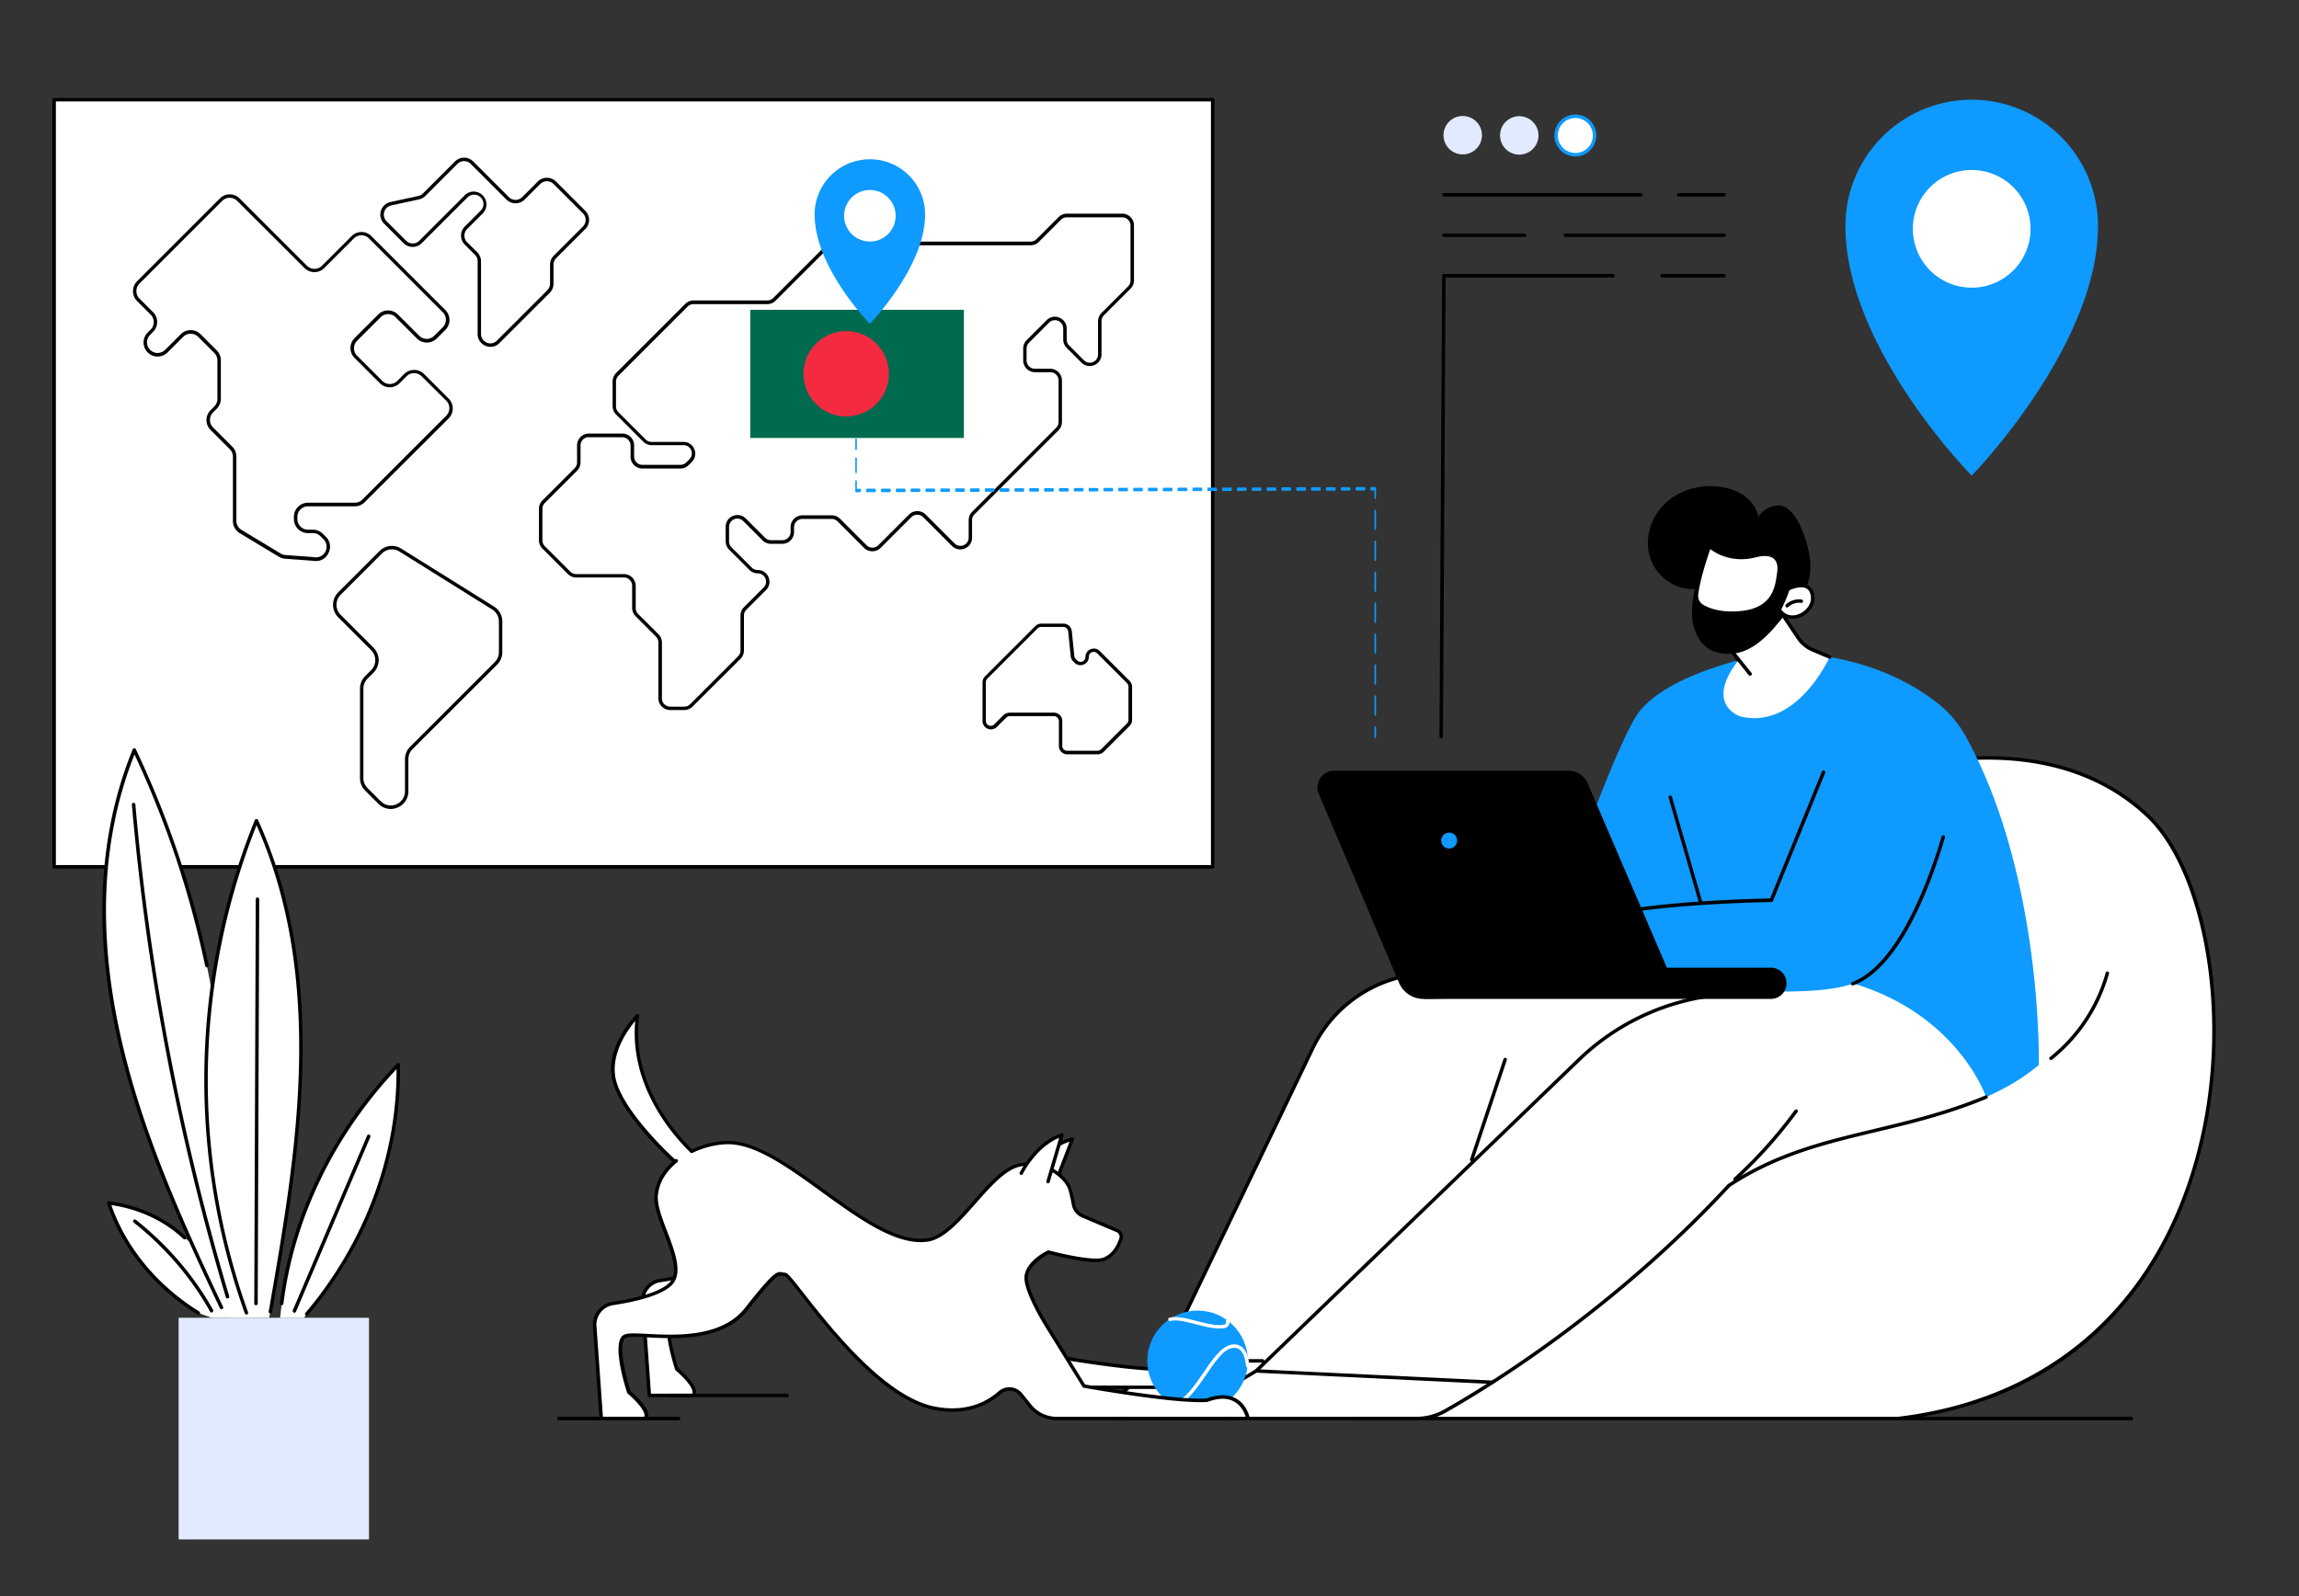 <svg id="Layer_1" data-name="Layer 1" xmlns="http://www.w3.org/2000/svg" viewBox="0 0 2917.8 2026.5"><rect x="0" y="0" width="2917.8" height="2026.5" fill="#333333" stroke="none"/><defs><style>.cls-1{fill:#fff;}.cls-2{fill:#0e9aff;}.cls-3{fill:#006a4e;}.cls-4{fill:#f42a41;}.cls-5{fill:#e2eaff;}</style></defs><g id="Illustration"><rect class="cls-1" x="68.7" y="126.6" width="1470.4" height="973.9"/><path d="M1539.1,1102.7H68.7a2.2,2.2,0,0,1-2.2-2.2V126.6a2.2,2.2,0,0,1,2.2-2.2H1539.1a2.2,2.2,0,0,1,2.2,2.2v973.9A2.2,2.2,0,0,1,1539.1,1102.7ZM70.9,1098.2h1466V128.8H70.9Z"/><path d="M868.4,901.4H850.6a15,15,0,0,1-15-15V815.6a10.6,10.6,0,0,0-3.1-7.5l-25.8-25.8a15,15,0,0,1-4.4-10.6V743.6a10.5,10.5,0,0,0-10.5-10.5H731.3a15.2,15.2,0,0,1-10.6-4.4l-32.3-32.3a15,15,0,0,1-4.4-10.6V645.9a15.2,15.2,0,0,1,4.4-10.6l40.9-40.9a10.4,10.4,0,0,0,3.1-7.5V565.4a15,15,0,0,1,15-15h42.4a15,15,0,0,1,15,15v14.2a10.5,10.5,0,0,0,10.5,10.5h48.2A10.6,10.6,0,0,0,871,587l3.9-3.9a10.5,10.5,0,0,0-7.4-18H827a15.2,15.2,0,0,1-10.6-4.4l-34.5-34.5a15,15,0,0,1-4.4-10.6V484.2a15.2,15.2,0,0,1,4.4-10.6l87.8-87.8a15,15,0,0,1,10.6-4.4h93.6a10.6,10.6,0,0,0,7.5-3.1l74.5-74.5a10.1,10.1,0,0,0,2.9-5.7l3.8-22a15.1,15.1,0,0,1,10.2-11.7,14.9,14.9,0,0,1,15.1,3.7l35.5,35.5a10.4,10.4,0,0,0,7.5,3.1H1308a10.6,10.6,0,0,0,7.5-3.1l28-28a15,15,0,0,1,10.6-4.4h70.1a15,15,0,0,1,15,15v69.7a15.2,15.2,0,0,1-4.4,10.6l-33.7,33.7a10.4,10.4,0,0,0-3.1,7.5v42a14.6,14.6,0,0,1-9.2,13.8,14.8,14.8,0,0,1-16.3-3.2l-18.7-18.7a15,15,0,0,1-4.4-10.6V417a10.5,10.5,0,0,0-18-7.4L1306,435a10.4,10.4,0,0,0-3.1,7.5v15.1a10.5,10.5,0,0,0,10.5,10.5h19.4a15,15,0,0,1,15,15v52.6a15,15,0,0,1-4.4,10.6L1236.8,652.9a10.4,10.4,0,0,0-3.1,7.5v22.1a14.6,14.6,0,0,1-9.2,13.8,14.8,14.8,0,0,1-16.3-3.2l-36.6-36.6a10.6,10.6,0,0,0-14.9,0l-39,39a15,15,0,0,1-21.1,0L1063,661.9a10.4,10.4,0,0,0-7.5-3.1h-37.2a10.5,10.5,0,0,0-10.5,10.5v6.1a15,15,0,0,1-15,15H978.4a15.2,15.2,0,0,1-10.6-4.4l-24.5-24.5a10.5,10.5,0,0,0-18,7.4v18.4a10.6,10.6,0,0,0,3.1,7.5l25.7,25.7a10.4,10.4,0,0,0,7.5,3.1,14.6,14.6,0,0,1,13.8,9.2,14.8,14.8,0,0,1-3.2,16.3L947.3,774a10.4,10.4,0,0,0-3.1,7.5v44.3a15.2,15.2,0,0,1-4.4,10.6L879,897A15.2,15.2,0,0,1,868.4,901.4ZM747.3,554.9a10.5,10.5,0,0,0-10.5,10.5V587a15.2,15.2,0,0,1-4.4,10.6l-40.9,40.9a10.4,10.4,0,0,0-3.1,7.5v39.9a10.6,10.6,0,0,0,3.1,7.5l32.3,32.3a10.4,10.4,0,0,0,7.5,3.1h60.5a15,15,0,0,1,15,15v28.1a10.6,10.6,0,0,0,3.1,7.5l25.8,25.8a15,15,0,0,1,4.4,10.6v70.8a10.5,10.5,0,0,0,10.5,10.5h17.8a10.6,10.6,0,0,0,7.5-3.1l60.8-60.8a10.6,10.6,0,0,0,3.1-7.5V781.4a15.2,15.2,0,0,1,4.4-10.6l24.9-24.9a10.5,10.5,0,0,0-7.4-18,15.2,15.2,0,0,1-10.6-4.4l-25.7-25.7a15,15,0,0,1-4.4-10.6V668.8a14.6,14.6,0,0,1,9.2-13.8,14.8,14.8,0,0,1,16.3,3.2L971,682.7a10.4,10.4,0,0,0,7.5,3.1h14.4a10.5,10.5,0,0,0,10.5-10.5v-6.1a15,15,0,0,1,15-15h37.2a15,15,0,0,1,10.6,4.4l33.6,33.6a10.6,10.6,0,0,0,14.9,0l39-39a15,15,0,0,1,21.1,0l36.6,36.6a10.5,10.5,0,0,0,18-7.4V660.3a15.2,15.2,0,0,1,4.4-10.6l106.6-106.6a10.4,10.4,0,0,0,3.1-7.5V483a10.5,10.5,0,0,0-10.5-10.5h-19.4a15,15,0,0,1-15-15V442.4a15.2,15.2,0,0,1,4.4-10.6l25.3-25.3a14.6,14.6,0,0,1,16.3-3.2,14.8,14.8,0,0,1,9.2,13.8v14a10.6,10.6,0,0,0,3.1,7.5l18.7,18.7a10.5,10.5,0,0,0,18-7.4v-42a15.2,15.2,0,0,1,4.4-10.6l33.7-33.7a10.4,10.4,0,0,0,3.1-7.5V286.4a10.5,10.5,0,0,0-10.5-10.5H1354a10.6,10.6,0,0,0-7.5,3.1l-28,28a15,15,0,0,1-10.6,4.4H1130.8a15.2,15.2,0,0,1-10.6-4.4l-35.5-35.5a10.5,10.5,0,0,0-17.8,5.7l-3.8,22a14.5,14.5,0,0,1-4.2,8l-74.5,74.5a15,15,0,0,1-10.6,4.4H880.2a10.6,10.6,0,0,0-7.5,3.1L784.9,477a10.6,10.6,0,0,0-3.1,7.5v31.4a10.6,10.6,0,0,0,3.1,7.5l34.5,34.5a10.4,10.4,0,0,0,7.5,3.1h40.5a14.6,14.6,0,0,1,13.8,9.2,14.8,14.8,0,0,1-3.2,16.3l-3.9,3.9a15,15,0,0,1-10.6,4.4H815.3a15,15,0,0,1-15-15V565.6a10.5,10.5,0,0,0-10.5-10.5H747.3Z"/><path d="M1393.1,957.6h-38.6a10.6,10.6,0,0,1-10.6-10.6V915.4a6.2,6.2,0,0,0-6.2-6.2h-56.2a6,6,0,0,0-4.4,1.8l-11.9,11.9a10.7,10.7,0,0,1-18.2-7.5V866.2a10.6,10.6,0,0,1,3.1-7.5l63.9-63.9a10.6,10.6,0,0,1,7.5-3.1h28.2a10.6,10.6,0,0,1,10.6,9.6l3.2,31.6a6.2,6.2,0,0,0,1.8,3.8l1.7,1.7a6.3,6.3,0,0,0,6.8,1.4,6.1,6.1,0,0,0,3.8-5.8,10.3,10.3,0,0,1,6.6-9.8,10.5,10.5,0,0,1,11.6,2.3l37.9,37.9a10.6,10.6,0,0,1,3.1,7.5V914a10.6,10.6,0,0,1-3.1,7.5l-33,33A11.5,11.5,0,0,1,1393.1,957.6Zm-111.7-52.9h56.2a10.6,10.6,0,0,1,10.6,10.6v31.6a6.2,6.2,0,0,0,6.2,6.2H1393a6.7,6.7,0,0,0,4.4-1.8l33-33a6,6,0,0,0,1.8-4.4V871.7a6.7,6.7,0,0,0-1.8-4.4h0l-37.9-37.9a6.3,6.3,0,0,0-6.8-1.4,6.1,6.1,0,0,0-3.8,5.8,10.3,10.3,0,0,1-6.6,9.8,10.5,10.5,0,0,1-11.6-2.3l-1.7-1.7a11.1,11.1,0,0,1-3.1-6.5l-3.2-31.6a6.2,6.2,0,0,0-6.2-5.6h-28.2a6,6,0,0,0-4.4,1.8L1253,861.6a6.2,6.2,0,0,0-1.8,4.4v49.2a6.3,6.3,0,0,0,3.8,5.8,6.1,6.1,0,0,0,6.8-1.4l11.9-11.9A11.4,11.4,0,0,1,1281.4,904.7Z"/><path d="M495.9,1027a22.3,22.3,0,0,1-15.7-6.6l-16.8-16.8a22.2,22.2,0,0,1-6.5-15.8V874.2a22.2,22.2,0,0,1,6.5-15.8l7.6-7.6a17.9,17.9,0,0,0,0-25.4l-41.8-41.8a22.4,22.4,0,0,1,0-31.6l52.4-52.4a22.2,22.2,0,0,1,27.7-3.1L627,770a22.2,22.2,0,0,1,10.5,19v38.9a22.2,22.2,0,0,1-6.5,15.8L523.6,951a17.9,17.9,0,0,0-5.3,12.7v40.8a22.2,22.2,0,0,1-13.8,20.7A21.8,21.8,0,0,1,495.9,1027Zm1.5-329.6a18,18,0,0,0-12.7,5.3l-52.4,52.4a18,18,0,0,0,0,25.4l41.8,41.8a22.5,22.5,0,0,1,0,31.6l-7.6,7.6a17.9,17.9,0,0,0-5.3,12.7V987.8a17.9,17.9,0,0,0,5.3,12.7l16.8,16.8a18,18,0,0,0,30.7-12.7V963.8a22.2,22.2,0,0,1,6.5-15.8L627.9,840.6a17.9,17.9,0,0,0,5.3-12.7V789a18,18,0,0,0-8.4-15.2L507,700.2A17.8,17.8,0,0,0,497.4,697.4Z"/><path d="M401.1,712.2h-2.2l-3-.4-34.1-2.5a18.3,18.3,0,0,1-7.9-2.5l-49.7-30a18,18,0,0,1-8.6-15.3V579.8a13.4,13.4,0,0,0-3.9-9.5l-24.4-24.4a17.7,17.7,0,0,1,0-25.2L272,516a13.4,13.4,0,0,0,3.9-9.5V457.6a13.4,13.4,0,0,0-3.9-9.5l-20.5-20.5a13.5,13.5,0,0,0-19,0l-19.8,19.8a18,18,0,0,1-12.6,5.2,17.5,17.5,0,0,1-16.5-11,17.7,17.7,0,0,1,3.9-19.5l3.7-3.7a13.5,13.5,0,0,0,0-19L174,382.2a17.7,17.7,0,0,1-5.2-12.6A18,18,0,0,1,174,357L279,252a17.7,17.7,0,0,1,25.2,0l85.4,85.4a13.5,13.5,0,0,0,19,0l37.6-37.6a17.7,17.7,0,0,1,25.2,0l93.8,93.8a17.7,17.7,0,0,1,0,25.2l-10.9,10.9a17.9,17.9,0,0,1-25.2,0l-27-27a13.5,13.5,0,0,0-19,0l-29.9,29.9a13.5,13.5,0,0,0,0,19l32,32a13.5,13.5,0,0,0,19,0l8.8-8.8a17.9,17.9,0,0,1,25.2,0L569.4,506a17.7,17.7,0,0,1,5.2,12.6,18,18,0,0,1-5.2,12.6L462.8,637.6a17.7,17.7,0,0,1-12.6,5.2H390.8a13.4,13.4,0,0,0-13.4,13.4V659a13.4,13.4,0,0,0,13.4,13.4h6.3a17.8,17.8,0,0,1,12.6,5.2l3.9,3.9a17.5,17.5,0,0,1,3.4,20.4A17.2,17.2,0,0,1,401.1,712.2ZM242,419.1a17.6,17.6,0,0,1,12.6,5.2l20.5,20.5a17.7,17.7,0,0,1,5.2,12.6v48.9a17.8,17.8,0,0,1-5.2,12.6l-4.7,4.7a13.5,13.5,0,0,0,0,19L294.8,567a17.7,17.7,0,0,1,5.2,12.6v81.6a13.5,13.5,0,0,0,6.5,11.5l49.7,30a14.1,14.1,0,0,0,6,1.9l34.2,2.5,3.1.4a13.5,13.5,0,0,0,11.1-22.9l-3.9-3.9a13.4,13.4,0,0,0-9.5-3.9h-6.3A17.9,17.9,0,0,1,373,658.9v-2.8a17.9,17.9,0,0,1,17.9-17.9h59.4a13.4,13.4,0,0,0,9.5-3.9L566.4,527.7a13.5,13.5,0,0,0,0-19L535,477.6a13.5,13.5,0,0,0-19,0l-8.8,8.8a17.7,17.7,0,0,1-25.2,0l-32-32a17.7,17.7,0,0,1-5.2-12.6,18,18,0,0,1,5.2-12.6l29.9-29.9a17.7,17.7,0,0,1,12.6-5.2,18,18,0,0,1,12.6,5.2l27,27a13.5,13.5,0,0,0,19,0L562,415.4a13.5,13.5,0,0,0,0-19l-93.8-93.8a13.5,13.5,0,0,0-19,0l-37.6,37.6a17.7,17.7,0,0,1-25.2,0L301,255a13.5,13.5,0,0,0-19,0L177,360a13.5,13.5,0,0,0,0,19l17.2,17.2a17.7,17.7,0,0,1,0,25.2l-3.7,3.7a13.5,13.5,0,0,0,9.5,23,13.6,13.6,0,0,0,9.5-3.9l19.8-19.8A17.7,17.7,0,0,1,242,419.1Z"/><path d="M622.5,440.3a15.5,15.5,0,0,1-6.3-1.3,16,16,0,0,1-10-15V331.8a11.5,11.5,0,0,0-3.5-8.4l-12.8-12.8a16.2,16.2,0,0,1,0-23l19.7-19.7a11.9,11.9,0,1,0-16.8-16.8l-57.6,57.6a16.3,16.3,0,0,1-23,0l-24.8-24.8a16.3,16.3,0,0,1,8.1-27.4l35.4-7.7a12.2,12.2,0,0,0,5.9-3.2l40.7-40.7a16.4,16.4,0,0,1,23,0l45.4,45.4a12,12,0,0,0,16.8,0l19.9-19.9a16.4,16.4,0,0,1,23,0l37.3,37.3a16.2,16.2,0,0,1,0,23L706,327.6a11.9,11.9,0,0,0-3.5,8.4v24.2a16,16,0,0,1-4.8,11.5l-63.9,63.9A15.6,15.6,0,0,1,622.5,440.3ZM601.1,243.2A16.3,16.3,0,0,1,612.6,271l-19.7,19.7a11.9,11.9,0,0,0-3.5,8.4,11.5,11.5,0,0,0,3.5,8.4l12.8,12.8a16.2,16.2,0,0,1,4.8,11.5V424a11.9,11.9,0,0,0,7.3,11,11.5,11.5,0,0,0,12.9-2.6l63.9-63.9a12.1,12.1,0,0,0,3.5-8.4V336a16.2,16.2,0,0,1,4.8-11.5l36.9-36.9a11.9,11.9,0,0,0,3.5-8.4,11.5,11.5,0,0,0-3.5-8.4l-37.3-37.3a12,12,0,0,0-16.8,0l-19.9,19.9a16.4,16.4,0,0,1-23,0L597.4,208a12,12,0,0,0-16.8,0l-40.7,40.7a16.7,16.7,0,0,1-8,4.4l-35.4,7.7a11.9,11.9,0,0,0-5.9,20l24.8,24.8a11.9,11.9,0,0,0,8.4,3.5,11.5,11.5,0,0,0,8.4-3.5L589.8,248A15.4,15.4,0,0,1,601.1,243.2Z"/><path d="M2705.1,1803H2408.9a2.2,2.2,0,0,1,0-4.4h296.2a2.2,2.2,0,1,1,0,4.4Z"/><path class="cls-1" d="M2370.1,988.8s218.7-84.6,356.9,48.1,146.8,709.1-318.1,763.9H1717.8Z"/><path d="M2408.9,1803H1717.8a2.3,2.3,0,0,1-2-1.3,2,2,0,0,1,.3-2.3l652.3-812a3.1,3.1,0,0,1,.9-.7c.5-.2,55.8-21.3,127.3-25.9,66.1-4.2,160,5.3,232,74.4,38.4,36.9,67,107.1,78.3,192.6,12.1,91.4,3.1,188.5-25.4,273.4-26.9,80.2-69.4,146.4-126.3,196.9-65.4,58-148.1,93.3-245.9,104.8Zm-686.5-4.4h686.4c180.1-21.3,311-127.4,368.5-298.8,61.6-183.5,22.1-390.5-51.8-461.4-70.8-68-163.4-77.3-228.6-73.2-67,4.3-119.5,23.2-125.4,25.4Z"/><path d="M2603,1345.7a2.3,2.3,0,0,1-1.7-.8,2.1,2.1,0,0,1,.4-3.1,208.4,208.4,0,0,0,70.7-106.7,2.2,2.2,0,1,1,4.2,1.2,212.9,212.9,0,0,1-72.2,109A3.3,3.3,0,0,1,2603,1345.7Z"/><path class="cls-2" d="M2447.4,1417.9c56.6-15.2,105.1-36,140.2-66,0,0,5.2-239.4-92.8-417.2a139.3,139.3,0,0,0-36.4-42.6c-33.6-26.3-102.2-65.5-210.3-63.3,0,0-139,23.1-173.5,83.5s-92.8,231.9-92.8,231.9Z"/><path d="M2158.2,1147.1a2.1,2.1,0,0,1-2.1-1.6l-38.3-132.6a2.2,2.2,0,1,1,4.2-1.2l38.3,132.6a2.1,2.1,0,0,1-1.5,2.7Z"/><path class="cls-1" d="M2520.7,1392.7s-53.3-157.8-277.1-159.5c-142.1-1.1-318.5,1-428.4,2.6a168.4,168.4,0,0,0-149.3,95.6l-190.1,396.3-65.4,51.3c-9.2,7.2-4.1,21.9,7.6,21.9h380a73.9,73.9,0,0,0,35.8-9.4c51.9-29.3,212.5-126.4,360.6-286.6C2296.8,1437.3,2402.1,1442.1,2520.7,1392.7Z"/><path d="M1797.9,1803h-380a14.5,14.5,0,0,1-9-25.8l65-51,189.9-395.9a169.7,169.7,0,0,1,151.3-96.8c118.9-1.8,289.7-3.7,428.5-2.6a2.2,2.2,0,1,1,0,4.4h0c-138.7-1.1-309.5.8-428.4,2.6a165.6,165.6,0,0,0-147.4,94.3l-190.1,396.3a2.4,2.4,0,0,1-.6.8l-65.4,51.3a10.1,10.1,0,0,0,6.2,18h380a71.6,71.6,0,0,0,34.7-9.1c46.7-26.3,210.7-124.7,360.1-286.1l.4-.3c60.6-40,121.9-54.7,186.7-70.2,44.9-10.8,91.4-21.9,139.9-42.2a2.2,2.2,0,0,1,1.7,4.1c-48.9,20.4-95.5,31.6-140.6,42.4-64.4,15.4-125.2,30-185.1,69.5-149.8,161.8-314.2,260.4-361,286.8A76.1,76.1,0,0,1,1797.9,1803Z"/><path d="M1569.9,1803h-19.1a18.2,18.2,0,0,1-9.3-33.9l51.4-30.4,409.3-394.8a300.7,300.7,0,0,1,205.2-84.5l36.2-.5h0a2.2,2.2,0,1,1,0,4.4l-36.2.5a296.2,296.2,0,0,0-202.2,83.3L1595.8,1742l-.4.3-51.6,30.6a13.9,13.9,0,0,0,7.1,25.8H1570a2.2,2.2,0,0,1,2.2,2.2A2.4,2.4,0,0,1,1569.9,1803Z"/><path d="M1867.9,1474.2h-.7a2.2,2.2,0,0,1-1.4-2.8l42.4-127a2.2,2.2,0,1,1,4.2,1.4l-42.4,127A2.4,2.4,0,0,1,1867.9,1474.2Z"/><path d="M2202.1,1499.1a2,2,0,0,1-1.6-.7,2.2,2.2,0,0,1,.1-3.1,593.7,593.7,0,0,0,77.1-86,2.2,2.2,0,1,1,3.6,2.6,603.2,603.2,0,0,1-77.7,86.7A3,3,0,0,1,2202.1,1499.1Z"/><path d="M1894.2,1757h-.1l-300-14.4a2.2,2.2,0,0,1-2.1-2.3,2.3,2.3,0,0,1,2.3-2.1l300,14.4a2.2,2.2,0,0,1,2.1,2.3A2.1,2.1,0,0,1,1894.2,1757Z"/><path d="M1602.4,1729.8H1475.7a2.2,2.2,0,1,1,0-4.4h126.7a2.2,2.2,0,0,1,2.2,2.2A2.2,2.2,0,0,1,1602.4,1729.8Z"/><path class="cls-2" d="M2322.1,961.3l-74,181.5s-236.7,3.2-259.1,41,13.7,52.7,13.7,52.7,273,40.6,348.7,12.2,122.8-198.9,133.1-262.6S2322.1,961.3,2322.1,961.3Z"/><path d="M2351.4,1251a2.3,2.3,0,0,1-2.1-1.4,2.2,2.2,0,0,1,1.3-2.8c59.9-22.5,99.4-136.6,113.6-184.6a2.2,2.2,0,1,1,4.2,1.2c-17.9,60.4-56.8,165.2-116.3,187.5Z"/><path d="M1989,1186a2,2,0,0,1-1.1-.3,2.3,2.3,0,0,1-.8-3c22-37.2,237.7-41.7,259.5-42.1l65.7-161.1a2.2,2.2,0,1,1,4.1,1.7l-66.2,162.5a2.2,2.2,0,0,1-2,1.4c-2.4,0-235.7,3.6-257.2,39.9A2.6,2.6,0,0,1,1989,1186Z"/><path d="M1808.1,1268.1h439.5a19.8,19.8,0,1,0,0-39.6H1774.2Z"/><path d="M1808.1,1268.1l322-5.8L2015,994.5a26.7,26.7,0,0,0-24.5-16.1H1693.1a21.1,21.1,0,0,0-19.4,29.3l102,240.2A33.5,33.5,0,0,0,1808.1,1268.1Z"/><path class="cls-2" d="M1829.1,1067.1a10.1,10.1,0,1,0,10.1-10.1A10.1,10.1,0,0,0,1829.1,1067.1Z"/><path d="M2229.7,867.9a2.3,2.3,0,0,1-1.7-.8l-9.7-11.4c-5.8-6.7-12.3-14.4-16.5-19.5a2.2,2.2,0,1,1,3.4-2.8c4.1,5.1,10.6,12.7,16.4,19.4l9.8,11.5a2.1,2.1,0,0,1-.3,3.1A1.9,1.9,0,0,1,2229.7,867.9Z"/><path class="cls-1" d="M2250.2,761.9l32.3,48.1a40.7,40.7,0,0,0,18.3,15l21.4,9s-41.5,93-113.3,75.5c0,0-46.8-14.3-2.4-71.5L2192,819.2Z"/><path d="M2322.1,836.3l-.9-.2-21.4-9a43.6,43.6,0,0,1-19.2-15.8l-32.3-48.1a2.2,2.2,0,0,1,3.7-2.5l32.3,48.1a38.7,38.7,0,0,0,17.3,14.2l21.4,9a2.3,2.3,0,0,1,1.2,2.9A2.4,2.4,0,0,1,2322.1,836.3Z"/><path d="M2221,857.8a2.3,2.3,0,0,1-1.7-.8l-29.1-36.3a2.3,2.3,0,0,1,.2-3l58.3-57.4a2.2,2.2,0,1,1,3.1,3.1l-56.8,56,27.9,34.8a2.2,2.2,0,0,1-.3,3.1A3.7,3.7,0,0,1,2221,857.8Z"/><path d="M2253,642c-9.1,1.8-16.3,6.4-21.2,13.8-2.4-11.1-9.8-20.7-19.1-27.1s-20.5-9.7-31.8-11c-24.7-2.8-50.8,4.8-68.5,22.2s-25.8,44.7-18.1,68.3,31.9,41.4,56.7,39.5c-2.9,13.6-4.9,27.7-2.8,41.4s9,27.3,20.7,34.8,30.8,8.2,45.3,2.3,26.5-16.9,37-28.7c6.1-6.9,11.8-14.1,17.6-21.1,3-3.6,6-7.3,9.3-10.7s4.8-3.7,6.4-6.3c8.9-14.1,14.9-24.1,12.6-51.2C2296,698.1,2282.2,636.2,2253,642Z"/><path class="cls-1" d="M2169.6,693.4s-13,35.2-16.4,60.9a15.5,15.5,0,0,0,7.7,15.5c8.9,5.1,25.2,10.9,51.2,7.8,42.9-5.1,43.5-37.5,45.6-50.2,2.6-15.8-4.6-28.3-30.1-21.9C2191.9,714.4,2169.6,693.4,2169.6,693.4Z"/><path d="M2197.8,780.6c-18.2,0-30.5-4.6-38.1-8.9a17.8,17.8,0,0,1-8.8-17.7c3.5-25.6,16.4-61,16.6-61.3a2.3,2.3,0,0,1,1.6-1.4,2.1,2.1,0,0,1,2,.5c.2.2,22,20.1,55.9,11.6,12.6-3.2,21.9-2.1,27.6,3.1s6.7,11.9,5.2,21.3c-.2,1.1-.3,2.2-.5,3.5-2,14.1-6,43.5-47,48.4A126.6,126.6,0,0,1,2197.8,780.6Zm-27.2-83.5c-3.1,9-12.5,36.6-15.3,57.5a13.3,13.3,0,0,0,6.6,13.3c8.9,5.1,24.7,10.5,49.8,7.5,37.6-4.5,41.2-30.6,43.2-44.7.2-1.3.4-2.6.5-3.7.9-5.4,1-12.9-3.8-17.3s-12.6-4.9-23.5-2.1C2198.2,715.1,2177.5,702.4,2170.6,697.1Z"/><path class="cls-1" d="M2258.2,773.8a209.6,209.6,0,0,0,11.1-26.1s27-14,31.1,7.6S2271.8,795.2,2258.2,773.8Z"/><path d="M2274.9,785.6c-6.7,0-13.7-2.8-18.6-10.5a2.2,2.2,0,0,1-.1-2.2,193,193,0,0,0,10.9-25.7,2.8,2.8,0,0,1,1.1-1.3c.6-.3,15.6-8,25.9-3.1,4.4,2.1,7.2,6.2,8.4,12.2,2.5,13.2-7.1,24.5-17.8,28.7A28.9,28.9,0,0,1,2274.9,785.6Zm-14.2-11.9c5.1,7.2,13.4,9.4,22.3,5.9s17.2-13,15.1-23.8c-.9-4.5-2.8-7.5-6-9-6.4-3.1-16.8.5-21.1,2.6A194.8,194.8,0,0,1,2260.7,773.7Z"/><path d="M2268.1,771.2a2,2,0,0,1-1.6-.7,2.2,2.2,0,0,1,.1-3.1,24.6,24.6,0,0,1,20.2-6.3,2.2,2.2,0,0,1-.7,4.3,19.7,19.7,0,0,0-16.4,5.1A2.3,2.3,0,0,1,2268.1,771.2Z"/><rect id="Green_Background" data-name="Green Background" class="cls-3" x="952.2" y="393.3" width="271.1" height="162.7"/><circle id="Red_Circle" data-name="Red Circle" class="cls-4" cx="1074.2" cy="474.7" r="54.2" transform="translate(433.6 1459) rotate(-80.8)"/><circle class="cls-1" cx="1104" cy="274.1" r="50.4" transform="translate(428.2 1189.2) rotate(-67.5)"/><path class="cls-2" d="M1104,202.2a70.1,70.1,0,0,0-70.1,70.1c0,67.6,70.1,138.7,70.1,138.7s70.1-71.8,70.1-138.7A70,70,0,0,0,1104,202.2Zm0,104.4a32.7,32.7,0,1,1,32.7-32.7A32.6,32.6,0,0,1,1104,306.6Z"/><circle class="cls-1" cx="2502.4" cy="291.1" r="115.1" transform="translate(527.1 1854.7) rotate(-45)"/><path class="cls-2" d="M2502.4,126.6a160.3,160.3,0,0,0-160.3,160.3c0,154.4,160.3,316.9,160.3,316.9s160.3-164,160.3-316.9A160.3,160.3,0,0,0,2502.4,126.6Zm0,238.6a74.7,74.7,0,1,1,74.7-74.7A74.7,74.7,0,0,1,2502.4,365.2Z"/><path class="cls-2" d="M1745.4,937.3c-.6,0-1-1-1-2.2v-11c0-1.2.5-2.2,1-2.2s1,1,1,2.2v11C1746.4,936.3,1746,937.3,1745.4,937.3Z"/><path class="cls-2" d="M1745.4,908.8c-.6,0-1-1-1-2.2V884.8c0-1.2.5-2.2,1-2.2s1,1,1,2.2v21.8C1746.4,907.9,1746,908.8,1745.4,908.8Zm0-39.3c-.6,0-1-1-1-2.2V845.5c0-1.2.5-2.2,1-2.2s1,1,1,2.2v21.8C1746.4,868.5,1746,869.5,1745.4,869.5Zm0-39.3c-.6,0-1-1-1-2.2V806.2c0-1.2.5-2.2,1-2.2s1,1,1,2.2V828C1746.4,829.2,1746,830.2,1745.4,830.2Zm0-39.3c-.6,0-1-1-1-2.2V766.9c0-1.2.5-2.2,1-2.2s1,1,1,2.2v21.8C1746.4,789.9,1746,790.9,1745.4,790.9Zm0-39.3c-.6,0-1-1-1-2.2V727.6c0-1.2.5-2.2,1-2.2s1,1,1,2.2v21.8C1746.4,750.6,1746,751.6,1745.4,751.6Zm0-39.3c-.6,0-1-1-1-2.2V688.3c0-1.2.5-2.2,1-2.2s1,1,1,2.2v21.8C1746.4,711.3,1746,712.3,1745.4,712.3Zm0-39.3c-.6,0-1-1-1-2.2V649c0-1.2.5-2.2,1-2.2s1,1,1,2.2v21.8C1746.4,672,1746,673,1745.4,673Z"/><path class="cls-2" d="M1745.4,633.7c-.6,0-1-1-1-2.2v-8.8h-4.2c-.6,0-1-1-1-2.2s.5-2.2,1-2.2h5.2c.3,0,.5.2.7.6a3.8,3.8,0,0,1,.3,1.6v11C1746.4,632.7,1746,633.7,1745.4,633.7Z"/><path class="cls-2" d="M1100.1,624.8c-.6,0-1-1-1-2.2s.5-2.2,1-2.2h10.5c.6,0,1,1,1,2.2s-.5,2.2-1,2.2Zm18.9,0c-.6,0-1-1-1-2.2s.5-2.2,1-2.2h10.5c.6,0,1,1,1,2.2s-.5,2.2-1,2.2Zm18.8-.1c-.6,0-1-1-1-2.2s.5-2.2,1-2.2h10.5c.6,0,1,1,1,2.2s-.5,2.2-1,2.2Zm18.8-.1c-.6,0-1-1-1-2.2s.5-2.2,1-2.2h10.5c.6,0,1,1,1,2.2s-.5,2.2-1,2.2Zm18.8,0c-.6,0-1-1-1-2.2s.5-2.2,1-2.2h10.5c.6,0,1,1,1,2.2s-.5,2.2-1,2.2Zm18.9-.1c-.6,0-1-1-1-2.2s.5-2.2,1-2.2h10.5c.6,0,1,1,1,2.2s-.5,2.2-1,2.2Zm18.8-.1c-.6,0-1-1-1-2.2s.5-2.2,1-2.2h10.5c.6,0,1,1,1,2.2s-.5,2.2-1,2.2Zm18.8,0c-.6,0-1-1-1-2.2s.5-2.2,1-2.2h10.5c.6,0,1,1,1,2.2s-.5,2.2-1,2.2Zm18.8-.1c-.6,0-1-1-1-2.2s.5-2.2,1-2.2h10.5c.6,0,1,1,1,2.2s-.5,2.2-1,2.2Zm18.9,0c-.6,0-1-1-1-2.2s.5-2.2,1-2.2h10.5c.6,0,1,1,1,2.2s-.5,2.2-1,2.2Zm18.8-.1c-.6,0-1-1-1-2.2s.5-2.2,1-2.2h10.5c.6,0,1,1,1,2.2s-.5,2.2-1,2.2Zm18.8-.1c-.6,0-1-1-1-2.2s.5-2.2,1-2.2h10.5c.6,0,1,1,1,2.2s-.5,2.2-1,2.2Zm18.8,0c-.6,0-1-1-1-2.2s.5-2.2,1-2.2h10.5c.6,0,1,1,1,2.2s-.5,2.2-1,2.2Zm18.8-.1c-.6,0-1-1-1-2.2s.5-2.2,1-2.2h10.5c.6,0,1,1,1,2.2s-.5,2.2-1,2.2Zm18.9-.1c-.6,0-1-1-1-2.2s.5-2.2,1-2.2h10.5c.6,0,1,1,1,2.2s-.5,2.2-1,2.2Zm18.8,0c-.6,0-1-1-1-2.2s.5-2.2,1-2.2H1393c.6,0,1,1,1,2.2s-.5,2.2-1,2.2Zm18.8-.1c-.6,0-1-1-1-2.2s.5-2.2,1-2.2h10.5c.6,0,1,1,1,2.2s-.5,2.2-1,2.2Zm18.8-.1c-.6,0-1-1-1-2.2s.5-2.2,1-2.2h10.5c.6,0,1,1,1,2.2s-.5,2.2-1,2.2Zm18.9,0c-.6,0-1-1-1-2.2s.5-2.2,1-2.2h10.5c.6,0,1,1,1,2.2s-.5,2.2-1,2.2Zm18.8-.1c-.6,0-1-1-1-2.2s.5-2.2,1-2.2h10.5c.6,0,1,1,1,2.2s-.5,2.2-1,2.2Zm18.8,0c-.6,0-1-1-1-2.2s.5-2.2,1-2.2h10.5c.6,0,1,1,1,2.2s-.5,2.2-1,2.2Zm18.8-.1c-.6,0-1-1-1-2.2s.5-2.2,1-2.2h10.5c.6,0,1,1,1,2.2s-.5,2.2-1,2.2Zm18.9-.1c-.6,0-1-1-1-2.2s.5-2.2,1-2.2h10.5c.6,0,1,1,1,2.2s-.5,2.2-1,2.2Zm18.8,0c-.6,0-1-1-1-2.2s.5-2.2,1-2.2h10.5c.6,0,1,1,1,2.2s-.5,2.2-1,2.2Zm18.8-.1c-.6,0-1-1-1-2.2s.5-2.2,1-2.2h10.5c.6,0,1,1,1,2.2s-.5,2.2-1,2.2Zm18.8-.1c-.6,0-1-1-1-2.2s.5-2.2,1-2.2h10.5c.6,0,1,1,1,2.2s-.5,2.2-1,2.2Zm18.8,0c-.6,0-1-1-1-2.2s.5-2.2,1-2.2H1600c.6,0,1,1,1,2.2s-.5,2.2-1,2.2Zm18.9-.1c-.6,0-1-1-1-2.2s.5-2.2,1-2.2h10.5c.6,0,1,1,1,2.2s-.5,2.2-1,2.2Zm18.8-.1c-.6,0-1-1-1-2.2s.5-2.2,1-2.2h10.5c.6,0,1,1,1,2.2s-.5,2.2-1,2.2Zm18.8,0c-.6,0-1-1-1-2.2s.5-2.2,1-2.2h10.5c.6,0,1,1,1,2.2s-.5,2.2-1,2.2Zm18.8-.1c-.6,0-1-1-1-2.2s.5-2.2,1-2.2h10.5c.6,0,1,1,1,2.2s-.5,2.2-1,2.2Zm18.9,0c-.6,0-1-1-1-2.2s.5-2.2,1-2.2h10.5c.6,0,1,1,1,2.2s-.5,2.2-1,2.2Zm18.8-.1c-.6,0-1-1-1-2.2s.5-2.2,1-2.2H1713c.6,0,1,1,1,2.2s-.5,2.2-1,2.2Zm18.8-.1c-.6,0-1-1-1-2.2s.5-2.2,1-2.2h10.5c.6,0,1,1,1,2.2s-.5,2.2-1,2.2Z"/><path class="cls-2" d="M1086.5,624.9c-.3,0-.5-.2-.7-.6a3.8,3.8,0,0,1-.3-1.6v-11c0-1.2.5-2.2,1-2.2s1,1,1,2.2v8.8h4.2c.6,0,1,1,1,2.2s-.5,2.2-1,2.2Z"/><path class="cls-2" d="M1086.5,600.9c-.6,0-1-1-1-2.2V582.5c0-1.2.5-2.2,1-2.2s1,1,1,2.2v16.2C1087.6,599.9,1087.1,600.9,1086.5,600.9Z"/><path class="cls-2" d="M1086.5,571.6c-.6,0-1-1-1-2.2v-11c0-1.2.5-2.2,1-2.2s1,1,1,2.2v11C1087.6,570.6,1087.1,571.6,1086.5,571.6Z"/><path class="cls-1" d="M1305.9,1490.2s21.4-36.2,55.2-44.3l-22.2,57.7Z"/><path d="M1338.9,1505.8h-.8a2.2,2.2,0,0,1-1.3-2.8l20.6-53.6c-30.1,9.6-49.4,41.8-49.6,42.1a2.2,2.2,0,0,1-3.8-2.2c.9-1.5,22.2-37.1,56.5-45.3a2.3,2.3,0,0,1,2.2.7,2.2,2.2,0,0,1,.4,2.2l-22.2,57.7A2.1,2.1,0,0,1,1338.9,1505.8Z"/><path class="cls-1" d="M1482,1738c45.1-16.7,52.4,23,52.4,23H1323.6c2.6-13.5,4.1-26.9,6.3-40.5C1349.5,1724.1,1445.1,1740.3,1482,1738Z"/><path d="M1323.5,1763.4a2.1,2.1,0,0,1-1.7-.8,2.4,2.4,0,0,1-.5-1.8c1.7-8.8,3-17.7,4.2-26.4.7-4.7,1.3-9.3,2.1-14.1a2.4,2.4,0,0,1,.9-1.5,2.5,2.5,0,0,1,1.7-.4c18.8,3.3,114.4,19.6,151.3,17.4,15.1-5.6,27.9-5.5,37.8.1,14,7.9,17.1,24,17.2,24.7a2.4,2.4,0,0,1-.5,1.8,2.1,2.1,0,0,1-1.7.8l-210.8.2Zm8.1-40.2c-.6,4-1.2,7.9-1.7,11.8-1.1,7.9-2.3,15.9-3.7,24h205.3c-1.4-4.5-5.3-13.9-14.4-19.1s-20.4-4.9-34.3.3h-.6C1446.2,1742.5,1354.9,1727.2,1331.6,1723.2ZM1482,1738Z"/><circle class="cls-2" cx="1519.9" cy="1727.6" r="63.8"/><path class="cls-1" d="M1547.4,1686.5c-9.1,0-19.4-2.7-29.6-5.3-12.3-3.2-23.9-6.2-32-4.3a2.2,2.2,0,1,1-1-4.2c9.1-2.1,21.3,1,34.1,4.3s25.8,6.6,35.3,4.5a2.6,2.6,0,0,0,1.3-1.2,4.2,4.2,0,0,0,.5-2.4,2.2,2.2,0,1,1,4.2-1.4,7.9,7.9,0,0,1-.8,5.9,7.2,7.2,0,0,1-4.1,3.4A51.6,51.6,0,0,1,1547.4,1686.5Z"/><path class="cls-1" d="M1489,1785.6a2.2,2.2,0,0,1-.4-4.3c14.5-3.3,26.9-21.4,38.8-38.8,13.6-19.9,26.5-38.6,42.4-35.5,8.9,2,14.2,10.9,15.9,26.5a2.2,2.2,0,0,1-4.4.4c-1.4-13.7-5.5-21.1-12.4-22.6-13-2.6-25.1,15-37.8,33.6s-25.3,36.9-41.5,40.6Z"/><path class="cls-1" d="M899.2,1609.4v57.7c-21.9-.7-39.5-2.8-45.4.1-15.5,7.7,5.2,70.8,5.2,70.8,30.9,27,20.6,33.5,20.6,33.5H824.2l-8.5-118.3a25.9,25.9,0,0,1,22-27.5C856.4,1622.9,882.1,1617.8,899.2,1609.4Z"/><path d="M879.5,1773.7H824.1a2.2,2.2,0,0,1-2.2-2l-8.5-118.3a28.2,28.2,0,0,1,23.9-29.9c18.5-2.8,44-7.8,60.9-16.1a2.2,2.2,0,0,1,2.1.1,2.3,2.3,0,0,1,1,1.9v57.7a2,2,0,0,1-.7,1.6,1.9,1.9,0,0,1-1.6.6l-16.3-.7c-13-.7-24.2-1.3-28,.6-9.9,5-1.6,43.8,6.1,67.6,15.5,13.7,23.1,24.3,22.5,31.5a6.5,6.5,0,0,1-2.7,5.1A2,2,0,0,1,879.5,1773.7Zm-53.3-4.4h52.4a3,3,0,0,0,.4-1.7c.1-2.7-1.9-10.8-21.5-27.9a2.1,2.1,0,0,1-.6-1c-2.2-6.6-20.7-65.1-4-73.5,4.8-2.4,15.5-1.9,30.2-1.1l13.9.7v-52c-17.3,7.7-41.3,12.4-59,15a23.8,23.8,0,0,0-20.1,25.2Z"/><path class="cls-1" d="M854.9,1624.7c12.6-25.9-24.8-78.5-22.2-107.2,1.6-18.1,11.7-32.8,25.5-43.7h-2.8s-60.5-54.1-74.7-97.9,28.3-86.3,28.3-86.3c-10.6,83.2,41.9,146,68.7,172.1,15.5-7.4,32.3-11.2,46.3-11.2,74.9,0,179.1,134.7,253.2,123.6,39.5-5.9,77.9-87.9,117.2-95.3,30.9-5.8,54.9,13.2,61.8,27,2.2,4.5,4.5,15.1,6,23.1a19.8,19.8,0,0,0,11.7,14.6l43.8,18.6a8.5,8.5,0,0,1,4.7,10.6c-2.8,8.2-9,20.7-21.4,25.7-15,6-70.5-9-70.5-9s-24.5,12.2-28,29.3,29.3,69.9,29.3,69.9l43.8,70.8s114.6,20.6,155.8,18c45.1-16.7,52.4,23,52.4,23l-242.8.2a43.2,43.2,0,0,1-33.7-16.1l-11.6-14.4a18.8,18.8,0,0,0-27.1-2.2c-14.3,12.7-40.9,27.6-82.2,19.8-86.6-16.4-181.1-170-190.1-170s-6.4-10.3-48.9,43.8-139.1,27.1-154.5,34.9,5.1,70.8,5.1,70.8c30.9,27,20.6,33.5,20.6,33.5H763.2l-8.4-117.2a27.2,27.2,0,0,1,23-28.8C805.2,1650.7,846.6,1641.6,854.9,1624.7Z"/><path d="M818.5,1803H763.1a2.2,2.2,0,0,1-2.2-2l-8.4-117.2a29.5,29.5,0,0,1,24.9-31.1c42.8-6.5,69.6-16.8,75.5-29,6.7-13.8-1.9-36.5-10.3-58.4-6.8-18-13.3-35-12.1-48,1.4-15.9,9.3-30.4,22.9-42.4-6.3-5.7-61.1-56.2-74.8-98.4-14.4-44.5,27.1-86.7,28.9-88.5a2.1,2.1,0,0,1,2.5-.4,2.3,2.3,0,0,1,1.2,2.3c-10.5,82.2,42.4,145,67,169.2,14.8-6.8,31.5-10.7,45.9-10.7,36.5,0,80.1,31.6,122.3,62.1,45.6,33,92.8,67.2,130.6,61.5,19.2-2.9,38.9-25.4,58-47.1s38.9-44.4,59.1-48.1c31.7-5.9,56.6,12.9,64.2,28.2,1.9,3.8,3.9,11.7,6.2,23.7a17.5,17.5,0,0,0,10.4,12.9l43.8,18.6a10.9,10.9,0,0,1,5.9,13.4c-3.2,9.5-9.8,21.9-22.7,27.1-14.6,5.8-63.7-6.8-71-8.7-4,2.1-23.2,13.2-26.1,27.4s19.9,54.1,29,68.2l43.3,70c11.2,2,115.3,20.1,154,17.8,15.1-5.6,27.9-5.5,37.8.1,14,7.9,17.1,24,17.2,24.7a2.4,2.4,0,0,1-.5,1.8,2.1,2.1,0,0,1-1.7.8l-242.8.2a45.5,45.5,0,0,1-35.4-16.9l-11.6-14.4a16.6,16.6,0,0,0-23.9-2c-15.4,13.6-42.4,28.2-84,20.3-65-12.3-132.5-98.6-168.8-144.9-9.6-12.2-18.6-23.8-21.1-25a17.3,17.3,0,0,1-3.6-.5c-4.6-1-7.9-1.6-43.3,43.4-31.3,39.8-91.4,36.7-127.2,34.8-13-.7-24.2-1.3-28,.6-9.9,5-1.6,43.8,6.1,67.6,15.5,13.7,23.1,24.3,22.5,31.5a6.5,6.5,0,0,1-2.7,5.1A4.5,4.5,0,0,1,818.5,1803Zm-53.3-4.4h52.4a3,3,0,0,0,.4-1.7c.1-2.7-1.9-10.8-21.5-27.9a2.1,2.1,0,0,1-.6-1c-2.2-6.6-20.7-65.1-4-73.5,4.8-2.4,15.5-1.9,30.2-1.1,35,1.8,93.7,4.9,123.5-33.1,37.1-47.2,40.6-46.5,47.7-45a14.5,14.5,0,0,0,3,.4c3.1,0,7.1,4.7,24.3,26.7,33.4,42.6,102.9,131.3,166.2,143.3,39.8,7.6,65.6-6.3,80.3-19.3a21.1,21.1,0,0,1,30.3,2.5l11.6,14.4a41.1,41.1,0,0,0,32,15.3h240c-1.4-4.5-5.3-13.9-14.4-19.1s-20.4-4.9-34.3.3h-.6c-41,2.6-151.6-17.2-156.3-18.1a2.3,2.3,0,0,1-1.5-1l-43.8-70.8c-1.3-2.1-33.6-52.3-29.6-71.5s28.1-30.3,29.2-30.8a2.9,2.9,0,0,1,1.6-.2c15.2,4.1,57.4,13.8,69.1,9.1s17.2-15.8,20.2-24.4a6.4,6.4,0,0,0-3.5-7.9l-43.8-18.6a21.7,21.7,0,0,1-13-16.2c-2.1-11.2-4.1-19.3-5.8-22.6-6.8-13.6-30.3-31.3-59.4-25.9-18.6,3.5-37.9,25.5-56.6,46.7s-39.9,45.5-60.7,48.6a69.9,69.9,0,0,1-9.2.7c-37.7,0-81.9-32-124.7-63s-84.6-61.3-119.7-61.3c-14.2,0-30.8,4-45.4,11a2.3,2.3,0,0,1-2.5-.4c-23.8-23.2-77.3-85.1-70.1-167.1-10.3,12.3-34.1,45.6-23.3,79,13.1,40.4,67.2,90.6,73.5,96.4h2a2.1,2.1,0,0,1,2,1.5,2.2,2.2,0,0,1-.7,2.4c-14.7,11.7-23.3,26.3-24.7,42.2-1.1,12,5.2,28.5,11.9,46,8.7,22.8,17.7,46.4,10.1,61.9l-2-1,2,1c-8.4,17.3-47.5,26.6-78.8,31.4a25.1,25.1,0,0,0-21.2,26.4Z"/><path class="cls-1" d="M1296.2,1489.3s18.5-37.8,51.5-48.5l-17.6,59.2Z"/><path d="M1330.1,1502.2h-.6a2.2,2.2,0,0,1-1.5-2.7l16.3-55c-29.3,11.9-46,45.5-46.2,45.9a2.2,2.2,0,0,1-2.9,1,2.2,2.2,0,0,1-1-2.9c.8-1.6,19.3-38.7,52.8-49.6a2,2,0,0,1,2.2.5,2.3,2.3,0,0,1,.6,2.2l-17.6,59.2A2.3,2.3,0,0,1,1330.1,1502.2Z"/><path d="M861.4,1803H709.3a2.2,2.2,0,1,1,0-4.4H861.4a2.2,2.2,0,0,1,0,4.4Z"/><path d="M999,1773.7H847a2.2,2.2,0,0,1,0-4.4H999a2.2,2.2,0,0,1,2.2,2.2A2.2,2.2,0,0,1,999,1773.7Z"/><path class="cls-1" d="M251.6,1666.7c-54.3-33.8-95-83.7-113.5-139.5,36.5,4.4,71.1,20.2,96,43.8l9.8,8.5,44.8,93.4H268.6Z"/><path d="M251.6,1668.9a2.7,2.7,0,0,1-1.2-.3c-55-34.2-95.7-84.1-114.5-140.6a2.3,2.3,0,0,1,.4-2.1,2.2,2.2,0,0,1,2-.8c36.8,4.4,72.2,20.6,97.3,44.4a2.2,2.2,0,1,1-3,3.2c-23.6-22.5-56.7-37.9-91.3-42.8,19,54.2,58.4,102,111.5,135a2.2,2.2,0,0,1,.7,3A2.3,2.3,0,0,1,251.6,1668.9Z"/><path d="M268.5,1666.2a2.1,2.1,0,0,1-1.9-1.1c-23.4-42.3-56.9-81.4-96.8-113a2.2,2.2,0,1,1,2.7-3.5c40.4,32,74.2,71.5,97.9,114.3a2.2,2.2,0,0,1-.9,3A1.5,1.5,0,0,1,268.5,1666.2Z"/><path class="cls-1" d="M170.4,952.4a1228.9,1228.9,0,0,1,92.1,273.5l5.7,29-3.1,30.6a914.2,914.2,0,0,0,10.3,240.8L316.2,1673H288.6l-7.5-13c-53.4-112.7-104.6-227-130.9-346.7S123.6,1067.2,170.4,952.4Z"/><path d="M281.1,1662.1a2.3,2.3,0,0,1-2-1.3c-51.7-109-104.3-225.5-131.1-347.2-29.6-134.7-22.8-256.6,20.4-362.2a2.2,2.2,0,0,1,4.1-.1,1234.9,1234.9,0,0,1,92.2,274,2.2,2.2,0,1,1-4.3.9,1234.7,1234.7,0,0,0-89.7-268.4c-41.1,103.7-47.2,223-18.2,354.9C179,1434,231.6,1550.3,283.1,1659a2.2,2.2,0,0,1-1,2.9A1.8,1.8,0,0,1,281.1,1662.1Z"/><path d="M288.7,1648.4a2.1,2.1,0,0,1-2.1-1.6,3140.6,3140.6,0,0,1-119.2-625.2,2.2,2.2,0,1,1,4.4-.4,3140.2,3140.2,0,0,0,119.1,624.3,2.1,2.1,0,0,1-1.5,2.7A1.1,1.1,0,0,1,288.7,1648.4Z"/><path class="cls-1" d="M357.6,1654.7c13.7-110.7,65.9-217.5,147.9-303,1.9,112.7-39.6,225.6-116.2,316.5l-3.6,4.8H355.5Z"/><path d="M389.3,1670.4a2.4,2.4,0,0,1-1.4-.5,2.2,2.2,0,0,1-.3-3.1c75.2-89.3,116.2-199,115.7-309.6-79.2,84.2-130.1,189.7-143.6,297.8a2.1,2.1,0,0,1-2.5,1.9,2.2,2.2,0,0,1-1.9-2.5c13.7-110.7,66.5-218.8,148.5-304.3a2.3,2.3,0,0,1,2.4-.5,2.2,2.2,0,0,1,1.4,2c1.9,113.5-39.6,226.4-116.7,318A2.1,2.1,0,0,1,389.3,1670.4Z"/><path d="M373.7,1666.5l-.9-.2a2.3,2.3,0,0,1-1.2-2.9l94.3-221.7a2.2,2.2,0,1,1,4.1,1.7l-94.3,221.7A2.2,2.2,0,0,1,373.7,1666.5Z"/><path class="cls-1" d="M312.8,1666.6a879.2,879.2,0,0,1,12.7-624.7c44.4,97.9,58.5,204.6,56.2,309.8s-20.4,209.6-38.5,313.7l-1.7,7.5H314.7Z"/><path d="M312.8,1668.8a2.3,2.3,0,0,1-2.1-1.5,880,880,0,0,1,12.7-626.2,2.2,2.2,0,0,1,2-1.4,2.3,2.3,0,0,1,2.1,1.3c40.5,89.4,59,191.1,56.4,310.8-2.3,105.6-20.7,211.5-38.6,314a2.2,2.2,0,0,1-4.3-.7c17.8-102.3,36.2-208.1,38.5-313.4,2.5-117-15.1-216.5-53.9-304.1-78.6,198.5-82.5,417.8-10.8,618.3a2.2,2.2,0,0,1-1.3,2.8Z"/><path d="M324.9,1657h0a2.2,2.2,0,0,1-2.2-2.2l1.9-513.3a2.2,2.2,0,0,1,2.2-2.2h0a2.2,2.2,0,0,1,2.2,2.2l-1.9,513.3A2.2,2.2,0,0,1,324.9,1657Z"/><rect class="cls-5" x="226.7" y="1672.9" width="241.6" height="281.4"/><circle class="cls-5" cx="1856.8" cy="171.9" r="24.4" transform="translate(734.5 1661.1) rotate(-58.3)"/><circle class="cls-5" cx="1928.1" cy="172" r="24.4" transform="translate(1394.7 2032.7) rotate(-79.1)"/><circle class="cls-1" cx="1999.5" cy="172.1" r="24.4" transform="translate(208.1 1076.8) rotate(-31.7)"/><path class="cls-2" d="M1999.4,198.6A26.6,26.6,0,1,1,2026,172,26.6,26.6,0,0,1,1999.4,198.6Zm0-48.8a22.2,22.2,0,1,0,22.2,22.2A22.3,22.3,0,0,0,1999.4,149.8Z"/><path d="M2188.2,249.5h-58a2.2,2.2,0,1,1,0-4.4h58a2.2,2.2,0,1,1,0,4.4Z"/><path d="M2082.6,249.5H1832.5a2.2,2.2,0,0,1,0-4.4h250.1a2.2,2.2,0,1,1,0,4.4Z"/><path d="M2188.2,300.9H1986.8a2.2,2.2,0,0,1,0-4.4h201.4a2.2,2.2,0,1,1,0,4.4Z"/><path d="M1935.1,300.9H1832.4a2.2,2.2,0,0,1,0-4.4h102.7a2.2,2.2,0,1,1,0,4.4Z"/><path d="M2188.2,352.2h-78.9a2.2,2.2,0,0,1,0-4.4h78.9a2.2,2.2,0,1,1,0,4.4Z"/><path d="M1829.1,937.3h0a2.2,2.2,0,0,1-2.2-2.2l3.4-585.1a2.2,2.2,0,0,1,2.2-2.2h214.7a2.2,2.2,0,1,1,0,4.4H1834.7l-3.4,582.9A2.2,2.2,0,0,1,1829.1,937.3Z"/></g></svg>